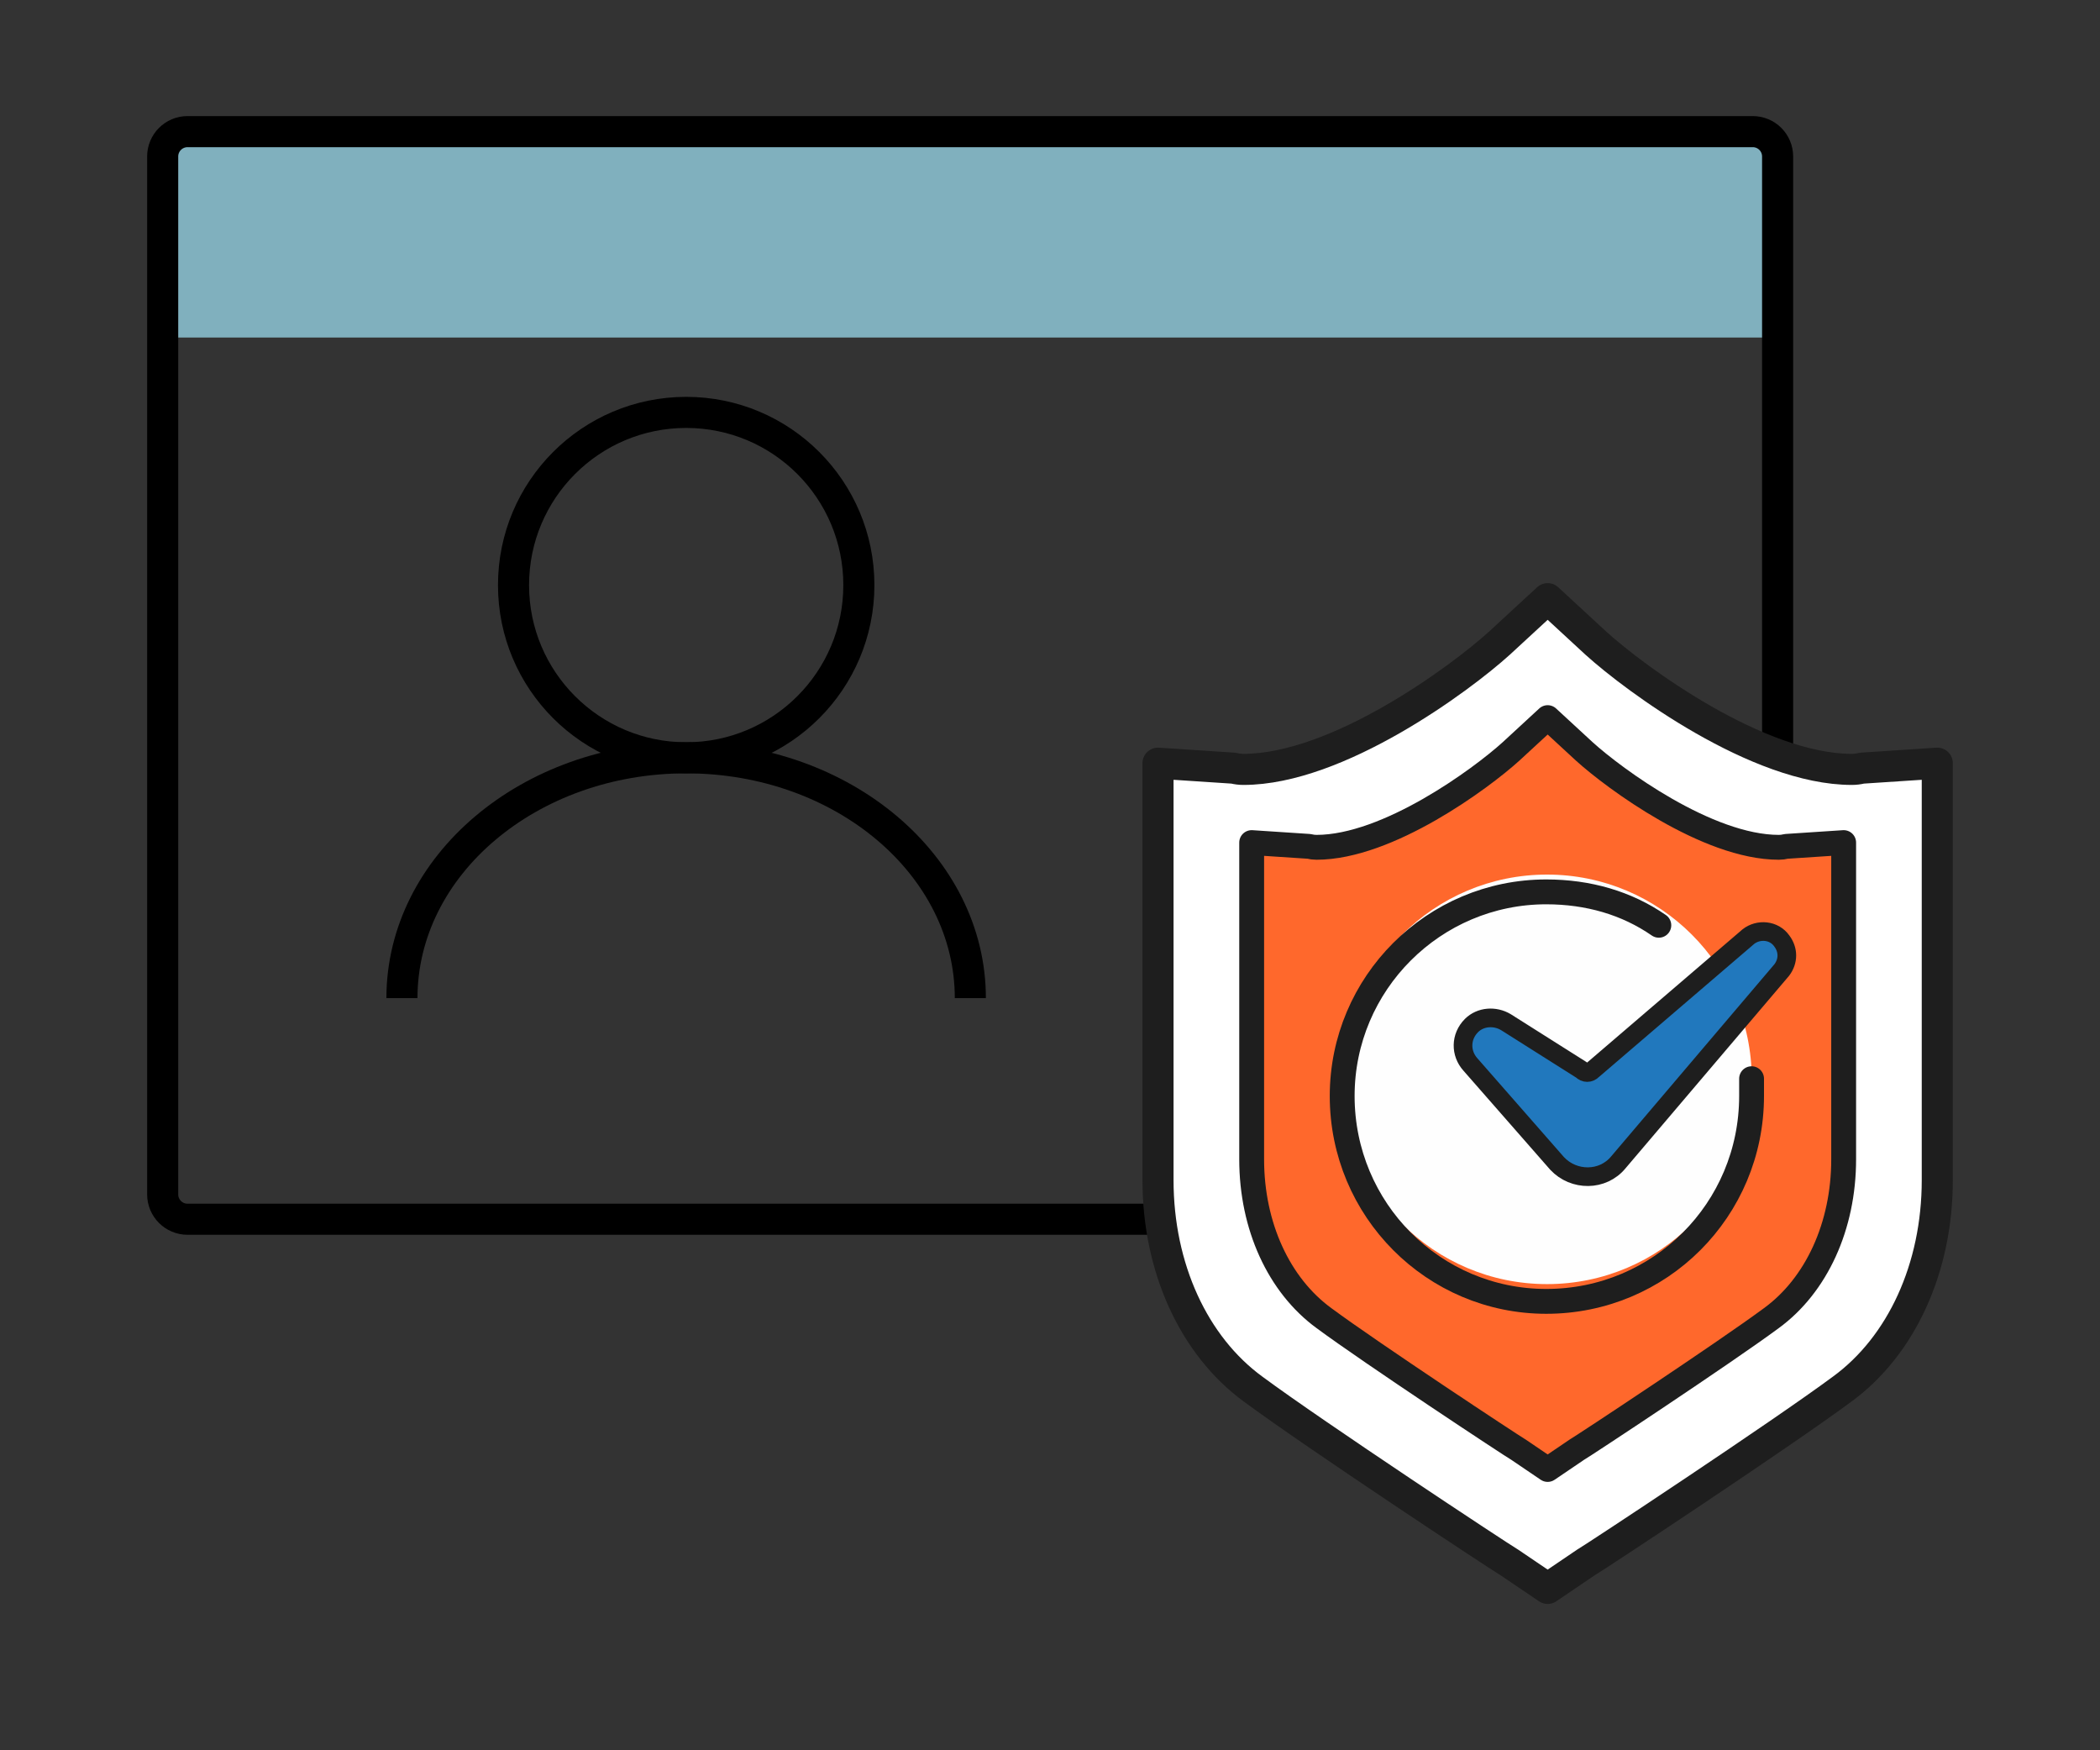 <svg xmlns="http://www.w3.org/2000/svg" width="60" height="50" viewBox="0 0 60 50" fill="none"><rect x="0" y="0" width="60" height="50" fill="#333333" stroke="none"/><path d="M50.789 3.76H4.648V9.642H50.789V3.76Z" fill="#80B0BE"></path><path d="M50.079 3.76H5.359C4.966 3.76 4.648 4.078 4.648 4.47V34.12C4.648 34.512 4.966 34.83 5.359 34.83H50.079C50.471 34.83 50.789 34.512 50.789 34.12V4.47C50.789 4.078 50.471 3.76 50.079 3.76Z" stroke="black" stroke-width="0.888"></path><path d="M44.219 45.375L43.123 44.633C42.876 44.492 37.574 40.993 35.807 39.685C34.111 38.448 33.086 36.222 33.086 33.713V23.958V21.802L35.242 21.944C35.336 21.967 35.43 21.979 35.525 21.979C38.211 21.979 41.709 19.399 42.84 18.374L44.219 17.102L45.597 18.374C46.728 19.399 50.227 21.979 52.913 21.979C53.007 21.979 53.101 21.967 53.195 21.944L55.351 21.802V23.958V33.713C55.351 36.222 54.327 38.448 52.63 39.685C50.863 40.993 45.562 44.492 45.314 44.633L44.219 45.375Z" fill="white" stroke="#1E1E1E" stroke-width="0.888" stroke-linecap="round" stroke-linejoin="round"></path><path d="M44.219 41.978L43.387 41.414C43.199 41.307 39.171 38.649 37.829 37.656C36.54 36.716 35.762 35.025 35.762 33.118V25.708V24.07L37.4 24.178C37.471 24.196 37.542 24.205 37.614 24.205C39.655 24.205 42.313 22.245 43.172 21.466L44.219 20.5L45.266 21.466C46.125 22.245 48.783 24.205 50.824 24.205C50.895 24.205 50.967 24.196 51.038 24.178L52.676 24.07V25.708V33.118C52.676 35.025 51.898 36.716 50.609 37.656C49.266 38.649 45.239 41.307 45.051 41.414L44.219 41.978Z" fill="#FF682C" stroke="#1E1E1E" stroke-width="0.71" stroke-linecap="round" stroke-linejoin="round"></path><path d="M44.201 36.683C47.431 36.683 50.05 34.064 50.05 30.834C50.05 27.603 47.431 24.984 44.201 24.984C40.97 24.984 38.352 27.603 38.352 30.834C38.352 34.064 40.97 36.683 44.201 36.683Z" fill="#FEFEFE"></path><path d="M46.238 33.205L50.909 27.708C51.1 27.453 51.1 27.136 50.909 26.881C50.687 26.564 50.242 26.532 49.956 26.754L45.507 30.567C45.412 30.663 45.285 30.663 45.189 30.567L43.028 29.201C42.711 29.01 42.297 29.042 42.043 29.296C41.725 29.614 41.725 30.091 42.012 30.409L44.49 33.237C44.967 33.745 45.793 33.745 46.238 33.205Z" fill="#2178BD" stroke="#1E1E1E" stroke-width="0.533" stroke-linecap="round" stroke-linejoin="round"></path><path d="M47.395 26.432C46.476 25.796 45.38 25.478 44.179 25.478C40.963 25.478 38.348 28.093 38.348 31.309C38.348 34.561 40.963 37.176 44.179 37.176C47.43 37.176 50.045 34.561 50.045 31.309C50.045 31.145 50.045 30.98 50.045 30.815" stroke="#1E1E1E" stroke-width="0.71" stroke-linecap="round" stroke-linejoin="round"></path><path d="M19.606 21.648C22.33 21.648 24.539 19.439 24.539 16.715C24.539 13.99 22.33 11.781 19.606 11.781C16.881 11.781 14.672 13.99 14.672 16.715C14.672 19.439 16.881 21.648 19.606 21.648Z" stroke="black" stroke-width="0.888"></path><path d="M27.724 28.514C27.724 24.723 24.088 21.648 19.604 21.648C15.12 21.648 11.484 24.723 11.484 28.514" stroke="black" stroke-width="0.888"></path></svg>